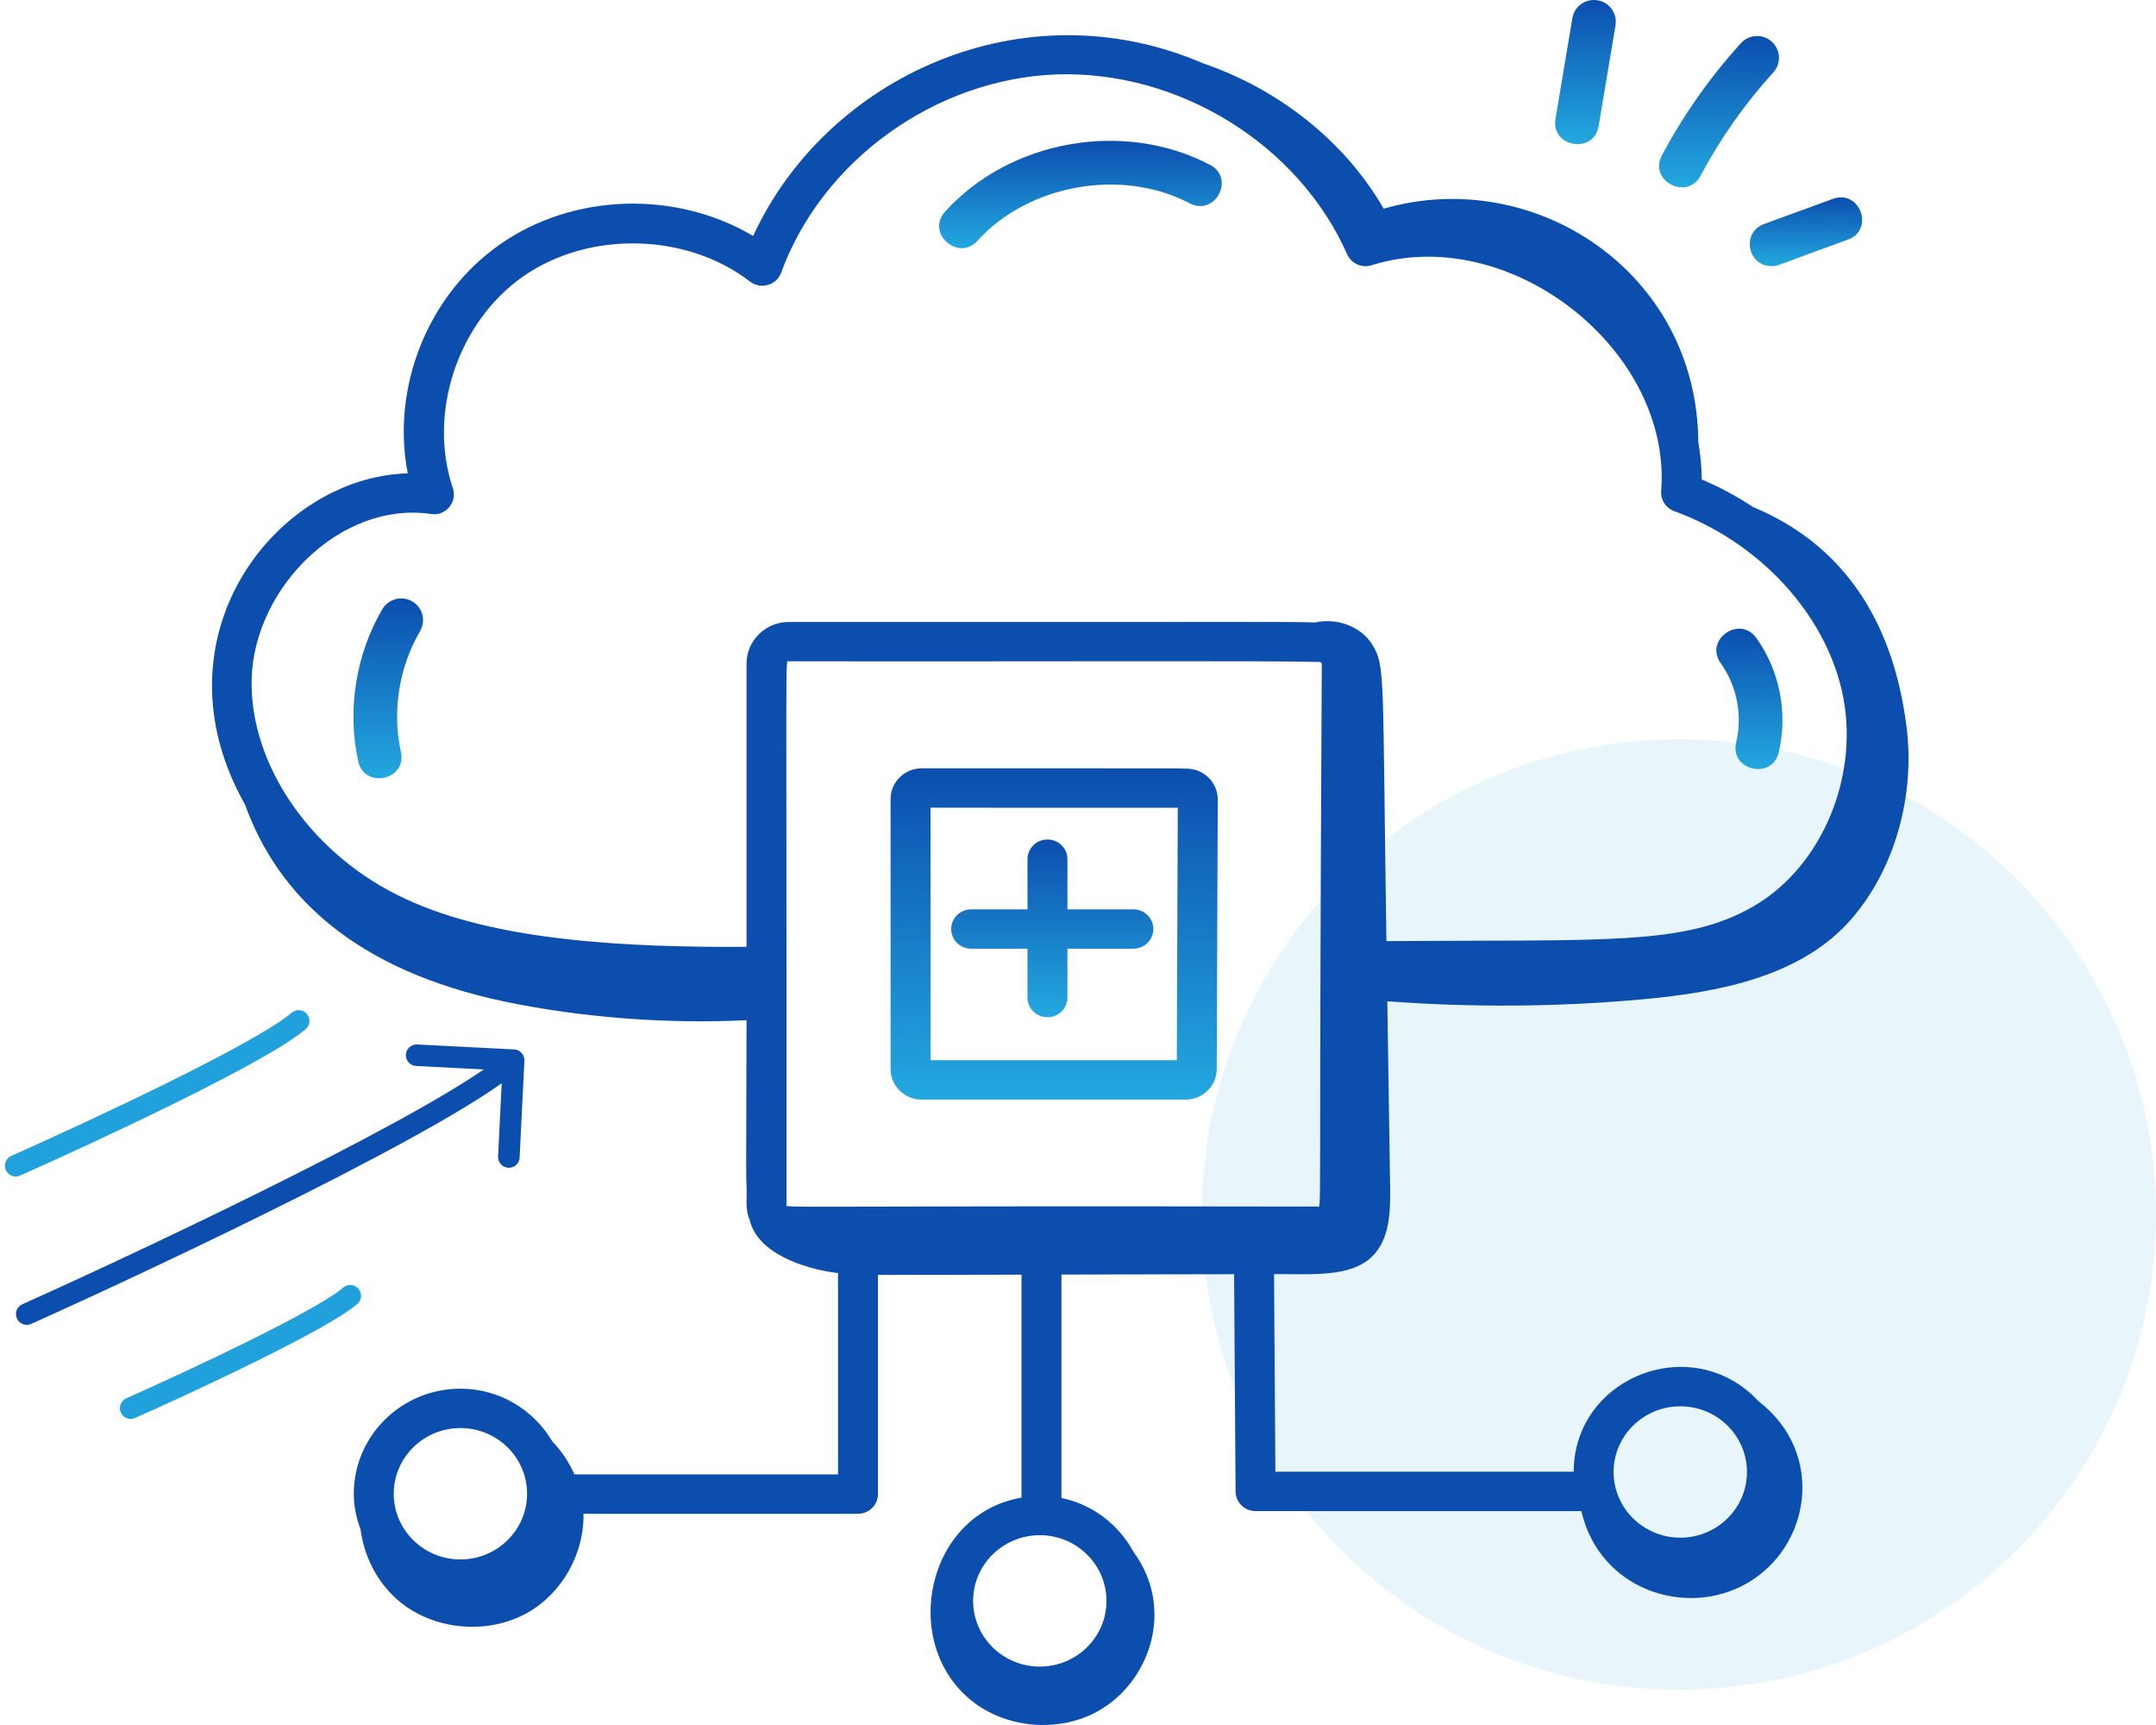 <svg width="200" height="160" viewBox="0 0 200 160" fill="none" xmlns="http://www.w3.org/2000/svg">
<ellipse cx="155.737" cy="112.652" rx="44.262" ry="44.082" fill="#3EB3E4" fill-opacity="0.12"/>
<path d="M37.189 69.755C36.363 65.972 37.012 61.883 38.97 58.535C39.533 57.571 39.205 56.338 38.236 55.779C37.264 55.223 36.031 55.549 35.463 56.508C33.001 60.716 32.188 65.856 33.228 70.609C33.796 73.213 37.765 72.361 37.189 69.755Z" fill="url(#paint0_linear_210_2024)"/>
<path d="M90.684 22.327C95.43 17.084 104.074 15.559 110.352 18.855C112.738 20.1 114.612 16.531 112.248 15.291C104.266 11.101 93.702 12.97 87.668 19.629C85.872 21.609 88.884 24.308 90.684 22.327Z" fill="url(#paint1_linear_210_2024)"/>
<path d="M161.055 68.857C160.429 71.449 164.379 72.388 165.001 69.793C165.87 66.176 165.096 62.209 162.928 59.181C161.368 57.004 158.067 59.348 159.621 61.516C161.121 63.61 161.657 66.356 161.055 68.857Z" fill="url(#paint2_linear_210_2024)"/>
<path d="M148.297 11.696L149.863 2.343C150.045 1.245 149.297 0.208 148.194 0.026C147.082 -0.149 146.044 0.585 145.86 1.684L144.293 11.032C143.856 13.667 147.853 14.326 148.297 11.696Z" fill="url(#paint3_linear_210_2024)"/>
<path d="M157.749 16.303C159.592 12.842 161.866 9.616 164.504 6.71C165.254 5.883 165.188 4.609 164.356 3.862C163.53 3.118 162.241 3.182 161.493 4.009C158.63 7.161 156.165 10.661 154.162 14.413C152.91 16.772 156.502 18.638 157.749 16.303Z" fill="url(#paint4_linear_210_2024)"/>
<path d="M164.341 24.685C164.986 24.685 164.777 24.612 171.414 22.231C173.934 21.31 172.526 17.523 170.015 18.45L163.642 20.777C161.528 21.551 162.082 24.685 164.341 24.685Z" fill="url(#paint5_linear_210_2024)"/>
<path d="M110.142 71.297C107.031 71.249 114.683 71.276 85.498 71.266C83.908 71.266 82.615 72.54 82.615 74.105V99.153C82.615 100.718 83.909 101.992 85.498 101.992H109.99C111.573 101.992 112.863 100.724 112.87 99.163L112.964 74.147C112.972 72.606 111.701 71.327 110.142 71.297ZM109.167 98.341H86.321V74.918C86.579 74.918 110.735 74.927 109.256 74.926L109.167 98.341Z" fill="url(#paint6_linear_210_2024)"/>
<path d="M162.64 47.035C161.134 46.06 159.551 45.175 157.854 44.472C157.863 43.305 157.733 42.142 157.542 40.986C157.434 25.224 142.321 15.323 128.357 19.355C124.709 13.043 118.577 8.258 111.623 5.882C94.857 -1.342 76.639 7.17 69.865 21.888C62.758 17.668 53.258 17.881 46.42 22.638C39.654 27.346 36.282 35.962 37.823 43.904C25.58 44.248 13.964 59.111 22.73 74.632C25.773 83.073 32.918 89.975 46.808 92.898C53.829 94.375 61.94 94.998 69.253 94.625C69.205 110.9 69.209 109.133 69.253 110.007C69.307 111.373 69.099 112.075 69.545 113.153C70.251 116.234 74.557 117.698 77.737 118.082V136.758H53.291C52.788 135.632 52.102 134.586 51.234 133.695C49.521 130.786 46.361 128.805 42.711 128.805C37.256 128.805 32.819 133.176 32.819 138.55C32.819 139.714 33.061 140.817 33.443 141.852C33.787 144.473 35.097 146.981 37.185 148.648C40.429 151.238 45.31 151.631 48.933 149.586C52.175 147.756 54.2 144.075 54.127 140.409H79.591C80.614 140.409 81.444 139.591 81.444 138.583V118.252C92.267 118.234 67.973 118.286 94.76 118.228V138.912C85.891 140.434 83.471 152.395 90.115 157.736C93.349 160.336 98.229 160.745 101.859 158.712C106.66 156.023 109.032 149.242 105.157 143.955C103.798 141.432 101.384 139.543 98.466 138.946V118.22C103.805 118.209 109.143 118.197 114.482 118.187L114.617 138.346C114.624 139.349 115.452 140.16 116.47 140.16H146.693C148.365 147.448 156.359 150.073 161.988 146.895C167.991 143.506 169.37 134.783 163.142 129.979C157.021 123.392 146.002 127.703 145.983 136.508H118.309L118.187 118.179C121.873 118.171 125.275 118.461 127.245 116.584C128.913 114.995 128.989 112.431 128.955 110.146C128.868 104.389 128.78 98.631 128.693 92.874C136.617 93.462 144.588 93.406 152.499 92.679C159.542 92.031 167.153 90.539 171.748 85.241C175.817 80.551 177.615 73.768 176.885 67.641C175.769 58.273 171.493 50.729 162.64 47.035ZM42.711 132.457C46.12 132.457 48.895 135.191 48.895 138.551C48.895 141.911 46.12 144.645 42.711 144.645C39.3 144.645 36.525 141.911 36.525 138.551C36.525 135.191 39.3 132.457 42.711 132.457ZM155.872 130.439C159.281 130.439 162.056 133.173 162.056 136.532C162.056 139.892 159.281 142.626 155.872 142.626C152.46 142.626 149.685 139.892 149.685 136.532C149.685 133.173 152.46 130.439 155.872 130.439ZM122.4 61.401C122.523 61.403 122.616 61.491 122.616 61.605C122.318 114.786 122.634 111.913 122.218 111.913C70.109 111.815 72.96 112.114 72.96 111.707C72.983 58.5 72.819 61.341 73.169 61.341C99.064 61.367 118.152 61.269 122.4 61.401ZM39.981 47.674C41.325 47.896 42.448 46.586 42.013 45.291C39.653 38.317 42.467 29.861 48.559 25.621C54.659 21.38 63.692 21.588 69.574 26.115C70.564 26.875 72.027 26.47 72.46 25.296C76.281 14.838 86.832 7.273 98.114 6.899C109.389 6.569 120.449 13.389 124.973 23.594C125.354 24.451 126.333 24.887 127.236 24.602C139.985 20.6 155.111 32.413 154.099 45.557C154.036 46.37 154.528 47.127 155.305 47.408C163.084 50.235 169.188 56.771 170.858 64.061C172.621 71.754 169.094 80.357 162.652 84.069C156.278 87.74 148.977 87.139 128.61 87.291C128.235 62.528 128.533 61.759 127.288 59.772C126.218 58.063 123.95 57.286 121.99 57.737C119.14 57.648 120.34 57.707 73.169 57.69C71.01 57.69 69.254 59.421 69.254 61.546V87.825C58.127 87.879 45.959 87.292 37.606 83.37C28.992 79.409 23.127 71.006 23.344 62.94C23.592 54.507 31.625 46.456 39.981 47.674ZM96.458 142.395C99.867 142.395 102.642 145.129 102.642 148.489C102.642 151.849 99.867 154.583 96.458 154.583C93.046 154.583 90.271 151.849 90.271 148.489C90.271 145.128 93.045 142.395 96.458 142.395Z" fill="#0B4EAE"/>
<path d="M105.138 84.346H99.019V79.693C99.019 78.685 98.19 77.867 97.167 77.867C96.144 77.867 95.314 78.685 95.314 79.693V84.346H90.088C89.065 84.346 88.236 85.163 88.236 86.171C88.236 87.179 89.065 87.996 90.088 87.996H95.314V92.528C95.314 93.536 96.144 94.354 97.167 94.354C98.19 94.354 99.019 93.536 99.019 92.528V87.996H105.138C106.161 87.996 106.991 87.179 106.991 86.171C106.991 85.163 106.161 84.346 105.138 84.346Z" fill="url(#paint7_linear_210_2024)"/>
<path d="M2.07 120.976C1.566 121.202 1.342 121.794 1.57 122.297C1.798 122.8 2.391 123.025 2.894 122.798L2.07 120.976ZM48.646 98.388C48.673 97.837 48.248 97.367 47.696 97.338L38.7 96.878C38.147 96.85 37.678 97.274 37.651 97.825C37.623 98.376 38.049 98.846 38.601 98.874L46.598 99.283L46.204 107.267C46.177 107.818 46.602 108.287 47.154 108.316C47.706 108.344 48.176 107.92 48.203 107.369L48.646 98.388ZM2.894 122.798C9.237 119.947 19.108 115.347 28.116 110.81C32.619 108.542 36.915 106.285 40.45 104.267C43.958 102.264 46.795 100.454 48.318 99.078L46.974 97.595C45.631 98.807 42.972 100.523 39.454 102.532C35.961 104.525 31.699 106.765 27.211 109.025C18.237 113.546 8.393 118.133 2.07 120.976L2.894 122.798Z" fill="#0B4EAE"/>
<path d="M1.457 108.124C8.809 104.86 24.352 97.606 27.704 94.693" stroke="#21A1DC" stroke-width="2" stroke-linecap="round"/>
<path d="M12.122 130.611C17.827 128.079 29.887 122.449 32.489 120.189" stroke="#21A1DC" stroke-width="2" stroke-linecap="round"/>
<defs>
<linearGradient id="paint0_linear_210_2024" x1="36.015" y1="55.508" x2="36.015" y2="72.187" gradientUnits="userSpaceOnUse">
<stop stop-color="#0B4EAE"/>
<stop offset="1" stop-color="#23A8E0"/>
</linearGradient>
<linearGradient id="paint1_linear_210_2024" x1="100.227" y1="13.062" x2="100.227" y2="23.02" gradientUnits="userSpaceOnUse">
<stop stop-color="#0B4EAE"/>
<stop offset="1" stop-color="#23A8E0"/>
</linearGradient>
<linearGradient id="paint2_linear_210_2024" x1="162.283" y1="58.312" x2="162.283" y2="71.333" gradientUnits="userSpaceOnUse">
<stop stop-color="#0B4EAE"/>
<stop offset="1" stop-color="#23A8E0"/>
</linearGradient>
<linearGradient id="paint3_linear_210_2024" x1="147.075" y1="0" x2="147.075" y2="13.369" gradientUnits="userSpaceOnUse">
<stop stop-color="#0B4EAE"/>
<stop offset="1" stop-color="#23A8E0"/>
</linearGradient>
<linearGradient id="paint4_linear_210_2024" x1="159.463" y1="3.344" x2="159.463" y2="17.376" gradientUnits="userSpaceOnUse">
<stop stop-color="#0B4EAE"/>
<stop offset="1" stop-color="#23A8E0"/>
</linearGradient>
<linearGradient id="paint5_linear_210_2024" x1="167.529" y1="18.305" x2="167.529" y2="24.685" gradientUnits="userSpaceOnUse">
<stop stop-color="#0B4EAE"/>
<stop offset="1" stop-color="#23A8E0"/>
</linearGradient>
<linearGradient id="paint6_linear_210_2024" x1="97.79" y1="71.266" x2="97.79" y2="101.992" gradientUnits="userSpaceOnUse">
<stop stop-color="#0B4EAE"/>
<stop offset="1" stop-color="#23A8E0"/>
</linearGradient>
<linearGradient id="paint7_linear_210_2024" x1="97.613" y1="77.867" x2="97.613" y2="94.354" gradientUnits="userSpaceOnUse">
<stop stop-color="#0B4EAE"/>
<stop offset="1" stop-color="#23A8E0"/>
</linearGradient>
</defs>
</svg>
